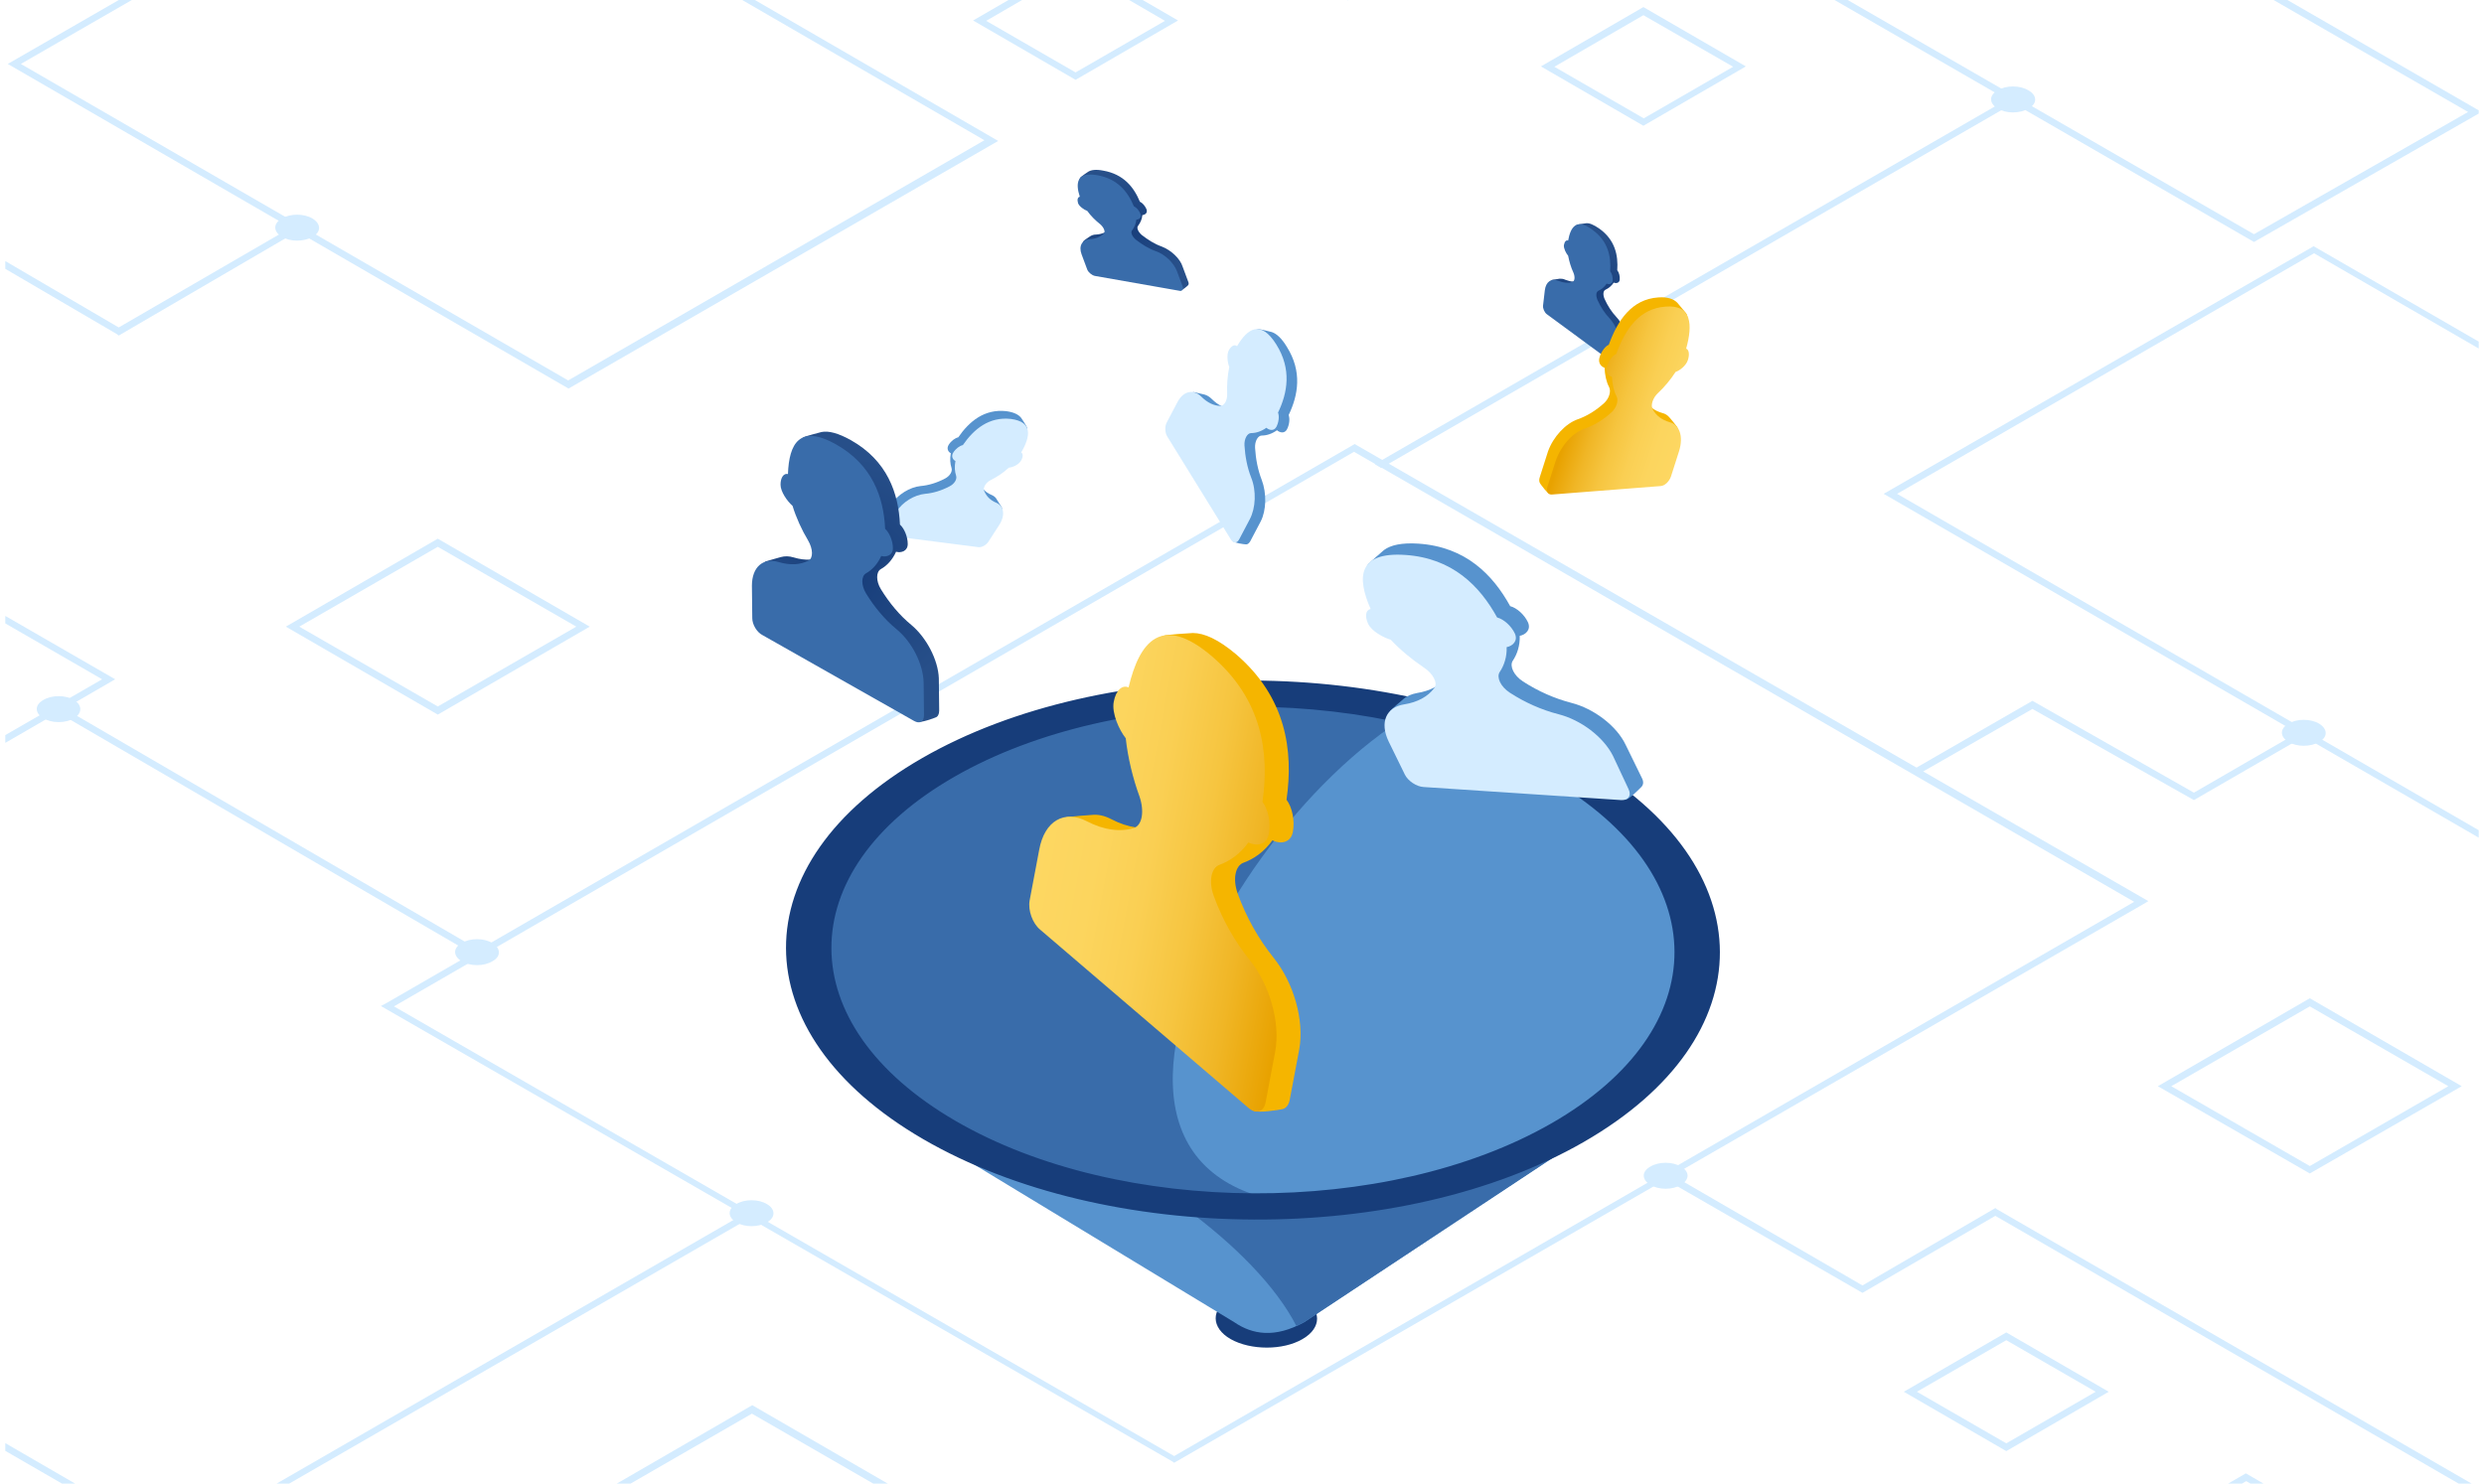 <?xml version="1.0" encoding="UTF-8"?>
<svg xmlns="http://www.w3.org/2000/svg" width="703" height="420" viewBox="0 0 703 420" fill="none">
  <g clip-path="url(#clip0_1_1439)">
    <path d="M381.4 0.1L282.7 -57L393.2 -120.6L491.7 -63.4L381.4 0.1ZM286.4 -56.9L381.2 -2L488 -63.4L393.2 -118.3L286.4 -56.9Z" fill="#D4ECFF"></path>
    <path d="M160.9 110L2.2 18.1L123.9 -52L282.5 39.9L160.9 110ZM5.9 18.1L160.8 107.7L278.6 39.7L123.9 -49.9L5.9 18.1Z" fill="#D4ECFF"></path>
    <path d="M744.5 262L744 261.7L533.1 139.8L654.8 69.7L655.3 70L866.2 191.9L744.5 262ZM536.9 139.8L744.5 259.9L862.5 191.8L654.9 71.7L536.9 139.8Z" fill="#D4ECFF"></path>
    <path d="M332.3 414.1L331.9 413.8L107.8 284.8L109.3 284L383.4 125.7L383.9 126L608 255.1L606.5 256L332.3 414.1ZM111.5 284.9L332.3 412.2L604 255.3L383.2 127.9L111.5 284.9Z" fill="#D4ECFF"></path>
    <path d="M390.9 132.5L389.1 131.4L569.3 27.4L570.2 29L390.9 132.5Z" fill="#D4ECFF"></path>
    <path d="M88.5 67C86.1 68.5 82.1 68.5 79.7 67C77.3 65.5 77.3 63.3 79.7 61.9C82.1 60.4 86.1 60.4 88.5 61.9C90.9 63.4 90.9 65.7 88.5 67Z" fill="#D4ECFF"></path>
    <path d="M656.4 210C654 211.5 650 211.5 647.6 210C645.2 208.5 645.2 206.3 647.6 204.9C650 203.4 654 203.4 656.4 204.9C658.8 206.4 658.8 208.7 656.4 210Z" fill="#D4ECFF"></path>
    <path d="M475.8 335.4C473.4 336.9 469.4 336.9 467 335.4C464.6 333.9 464.6 331.7 467 330.3C469.4 328.8 473.4 328.8 475.8 330.3C478.2 331.7 478.2 333.9 475.8 335.4Z" fill="#D4ECFF"></path>
    <path d="M63.9 524.4L63.5 524.1L-97.1 431L-28.3 391.2L-27.9 391.5L132.7 484.6L63.9 524.4ZM-93.5 430.9L64 522.1L129.2 484.5L-28.5 393.4L-93.5 430.9Z" fill="#D4ECFF"></path>
    <path d="M1.5 210.3L1 210L-100.6 151.4L-69.5 133.4L-69 133.7L32.6 192.3L1.5 210.3ZM-96.9 151.3L1.5 208.1L28.9 192.3L-69.5 135.5L-96.9 151.3Z" fill="#D4ECFF"></path>
    <path d="M33.6 95L33.1 94.6L-135.2 -3.9L-35.6 -61L-34.6 -59.4L-131.4 -3.9L33.6 92.7L83.6 63.7L84.5 65.3L33.6 95Z" fill="#D4ECFF"></path>
    <path d="M21 203.3C18.6 204.8 14.6 204.8 12.2 203.3C9.8 201.8 9.8 199.6 12.2 198.2C14.6 196.7 18.6 196.7 21 198.2C23.3 199.6 23.3 201.9 21 203.3Z" fill="#D4ECFF"></path>
    <path d="M51.5 437.5L49.7 436.5L212.2 342.7L213.1 344.3L51.5 437.5Z" fill="#D4ECFF"></path>
    <path d="M637.9 68.5L498.4 -12L562.8 -48.8L702.3 31.7L637.9 68.5ZM502.1 -12L637.9 66.3L698.5 31.7L562.7 -46.5L502.1 -12Z" fill="#D4ECFF"></path>
    <path d="M574.1 30.7C571.7 32.2 567.7 32.2 565.3 30.7C562.9 29.2 562.9 27 565.3 25.6C567.7 24.1 571.7 24.1 574.1 25.6C576.6 27 576.6 29.4 574.1 30.7Z" fill="#D4ECFF"></path>
    <path d="M758.1 456L564.7 344.2L527.1 366L471 333.7L471.9 331.9L527.1 363.9L564.7 342L565.1 342.3L759 454.4L758.1 456Z" fill="#D4ECFF"></path>
    <path d="M17.154 199.955L16.198 201.597L135.025 270.787L135.981 269.145L17.154 199.955Z" fill="#D4ECFF"></path>
    <path d="M217.1 346C214.7 347.5 210.7 347.5 208.3 346C205.9 344.5 205.9 342.3 208.3 340.9C210.7 339.4 214.7 339.4 217.1 340.9C219.5 342.3 219.5 344.7 217.1 346Z" fill="#D4ECFF"></path>
    <path d="M139.4 272.1C137 273.6 133 273.6 130.6 272.1C128.2 270.6 128.2 268.4 130.6 267C133 265.5 137 265.5 139.4 267C141.8 268.5 141.8 270.8 139.4 272.1Z" fill="#D4ECFF"></path>
    <path d="M653.7 332.2L610.7 307.5L653.7 282.6L696.7 307.5L653.7 332.2ZM614.5 307.5L653.7 330.1L692.9 307.5L653.7 284.9L614.5 307.5Z" fill="#D4ECFF"></path>
    <path d="M465.1 35.6L436.1 18.8L465.1 2L494.1 18.8L465.1 35.6ZM439.9 18.9L465.2 33.5L490.5 18.9L465.1 4.3L439.9 18.9Z" fill="#D4ECFF"></path>
    <path d="M567.8 410.8L538.8 394L567.8 377.2L596.8 394L567.8 410.8ZM542.5 394L567.8 408.6L593.1 394L567.8 379.4L542.5 394Z" fill="#D4ECFF"></path>
    <path d="M635.6 450.7L606.6 433.9L635.6 417.1L664.6 433.9L635.6 450.7ZM610.4 433.9L635.7 448.5L661 433.9L635.7 419.3L610.4 433.9Z" fill="#D4ECFF"></path>
    <path d="M304.4 22.6L275.4 5.8L304.4 -11L333.4 5.8L304.4 22.6ZM279.1 5.9L304.4 20.5L329.7 5.9L304.4 -8.8L279.1 5.9Z" fill="#D4ECFF"></path>
    <path d="M620.9 226.5L575.2 200.7L542.7 219.3L541.7 217.7L575.2 198.4L620.9 224.4L651.5 206.7L652.4 208.3L620.9 226.5Z" fill="#D4ECFF"></path>
    <path d="M123.9 202.3L80.9 177.4L123.9 152.5L166.9 177.4L123.9 202.3ZM84.7 177.4L123.9 200L163.1 177.4L123.9 154.8L84.7 177.4Z" fill="#D4ECFF"></path>
    <path d="M212.9 447.6L169.9 422.7L212.9 397.8L255.9 422.7L212.9 447.6ZM173.6 422.8L212.8 445.4L252 422.8L212.8 400.2L173.6 422.8Z" fill="#D4ECFF"></path>
    <path d="M368.6 379.1C374.2 375.9 374.1 370.6 368.5 367.4C362.9 364.2 353.8 364.1 348.2 367.4C342.6 370.6 342.7 375.9 348.3 379.1C354 382.3 363.1 382.3 368.6 379.1Z" fill="#173D7A"></path>
    <path d="M250.5 314.4L349.3 374.3C354.4 377.8 360.8 378.9 369.1 374.3L453.6 318.4L250.5 314.4Z" fill="#5793CE"></path>
    <path d="M284.5 315.1C320.6 327.8 355.6 353.3 366.9 375.4C367.6 375.1 368.3 374.7 369.1 374.3L453.6 318.4L284.5 315.1Z" fill="#396CAA"></path>
    <path d="M447.3 322.4C498.2 293 497.9 245.2 446.7 215.7C395.5 186.1 312.7 186 261.9 215.4C211 244.8 211.3 292.6 262.5 322.1C313.7 351.7 396.4 351.8 447.3 322.4Z" fill="#5793CE"></path>
    <path d="M404.5 199.3C357 187.8 300.4 193.2 261.9 215.3C211 244.7 211.3 292.5 262.5 322C301.4 344.5 358.5 349.9 406 338.4C274.7 363 346.3 228 404.5 199.3Z" fill="#396CAA"></path>
    <path d="M447.9 215.4C396.2 185.4 312.5 185 261 214.6C209.5 244.2 209.6 292.5 261.3 322.5C313 352.5 396.7 352.9 448.2 323.3C499.7 293.7 499.6 245.4 447.9 215.4ZM439.1 318C392.6 344.7 317 344.4 270.4 317.3C223.7 290.2 223.6 246.6 270.1 219.9C316.6 193.2 392.2 193.5 438.8 220.6C485.5 247.7 485.6 291.3 439.1 318Z" fill="#173D7A"></path>
    <path d="M328.8 69.8C326.8 69.1 324.9 67.9 323.1 66.5C322.1 65.6 321.6 64.5 322.1 63.9C322.7 63.1 323.2 62.1 323.3 60.9C324.1 60.8 324.8 60.3 324.5 59.3C324.1 58.3 323.3 57.4 322.6 57.1C320.9 53 318 49.3 312.2 48.3C310.2 47.9 308.8 48.1 308 48.6C307.8 48.7 306.1 49.9 305.9 50.1C304.8 51.2 306.5 52.2 307.3 54.4C306.7 54.5 306.5 55.2 306.8 56.2C307.1 57.1 308.5 58.1 309.4 58.4C310.4 59.8 311.7 61.1 313.1 62.2C314.1 63.1 314.6 64.3 314.1 64.8C313.2 65.7 311.9 66.3 310.2 66.4C309.5 66.4 309 66.6 308.5 66.9C308.4 67 306.8 68 306.7 68.2C306 69 307.2 69.2 307.8 70.7L309.4 75C309.7 75.8 310.7 76.6 311.5 76.8L334.1 82.2C334.5 82.3 336 81 336.2 80.8C336.4 80.6 336.5 80.2 336.3 79.8L334.7 75.5C334 73.2 331.4 70.8 328.8 69.8Z" fill="url(#paint0_radial_1_1439)"></path>
    <path d="M327.1 71.1C325.1 70.4 323.2 69.2 321.4 67.8C320.4 66.9 319.9 65.8 320.4 65.2C321 64.4 321.5 63.4 321.6 62.2C322.4 62.1 323.1 61.6 322.8 60.6C322.4 59.6 321.6 58.7 320.9 58.4C319.2 54.3 316.3 50.6 310.5 49.6C304.8 48.6 304.3 51.7 305.6 55.7C305 55.8 304.8 56.5 305.1 57.5C305.4 58.4 306.8 59.4 307.7 59.7C308.7 61.1 310 62.4 311.4 63.5C312.4 64.4 312.9 65.6 312.4 66.1C311.5 67 310.2 67.6 308.5 67.7C306.3 67.8 305.2 69.6 306.1 72L307.7 76.3C308 77.1 309 77.9 309.8 78.1L333.7 82.3C334.6 82.5 335 81.9 334.7 81.1L333.1 76.8C332.2 74.4 329.7 72 327.1 71.1Z" fill="#396CAA"></path>
    <path d="M457.5 89.8C456.1 88.3 455 86.6 454.1 84.6C453.6 83.4 453.7 82.3 454.4 82C455.3 81.6 456.1 80.9 456.7 80C457.4 80.3 458.3 80.1 458.4 79.2C458.5 78.2 458.2 77.1 457.7 76.5C458 72.3 457.1 67.9 452.6 64.7C451 63.6 449.8 63.1 448.9 63.2C448.7 63.2 446.7 63.5 446.5 63.6C445.1 64.1 446.2 65.6 445.8 67.8C445.2 67.6 444.8 68.1 444.6 69.1C444.5 70 445.2 71.4 445.8 72.1C446.1 73.7 446.6 75.4 447.3 76.9C447.8 78.1 447.7 79.3 447 79.5C445.9 79.9 444.5 79.8 443 79.2C442.4 78.9 441.9 78.9 441.4 78.9C441.3 78.9 439.5 79.2 439.4 79.2C438.5 79.5 439.4 80.3 439.2 81.8L438.7 86.1C438.6 86.9 439.1 88 439.7 88.5L456.6 102.6C456.9 102.8 458.8 102.4 459 102.3C459.3 102.2 459.5 101.9 459.6 101.5L460.1 97.2C460.5 94.8 459.3 91.7 457.5 89.8Z" fill="url(#paint1_radial_1_1439)"></path>
    <path d="M455.5 90.1C454.1 88.6 453 86.9 452.1 84.9C451.6 83.7 451.7 82.6 452.4 82.3C453.3 81.9 454.1 81.2 454.7 80.3C455.4 80.6 456.3 80.4 456.4 79.5C456.5 78.5 456.2 77.4 455.7 76.8C456 72.6 455.1 68.2 450.6 65C446.2 61.7 444.5 64.2 443.8 68.1C443.2 67.9 442.8 68.4 442.6 69.4C442.5 70.3 443.2 71.7 443.8 72.4C444.1 74 444.6 75.7 445.3 77.2C445.8 78.4 445.7 79.6 445 79.8C443.9 80.2 442.5 80.1 441 79.5C439.1 78.7 437.5 79.7 437.2 82.2L436.7 86.5C436.6 87.3 437.1 88.4 437.7 88.9L456.2 102.5C456.9 103 457.5 102.7 457.6 101.9L458.1 97.6C458.5 95.1 457.3 92 455.5 90.1Z" fill="#396CAA"></path>
    <path d="M360.5 271.2C356.3 266 352.7 259.7 350.3 253C348.8 248.9 349.6 245 352 244.2C355 243.1 357.9 241 360.1 237.9C362.3 239 365.3 238.7 365.9 235.5C366.5 232.3 365.7 228.5 364.1 226.4C366.1 212.5 364 197.4 349.8 185.2C344.8 181 340.8 179.2 337.6 179.2C336.8 179.2 330.2 179.7 329.6 179.9C324.9 181.2 328 186.6 326.3 194C324.5 193.2 322.7 194.8 322.1 198.1C321.5 201.3 323.6 206 325.5 208.4C326.1 213.9 327.5 219.7 329.4 224.9C330.8 229 330.2 233 327.8 233.8C323.9 235 319.3 234.4 314.5 231.9C312.6 230.9 310.7 230.5 309 230.7C308.5 230.7 302.6 231.2 302.1 231.3C298.9 232.2 301.8 235 300.9 240L298.2 254.3C297.7 257.1 299 260.8 301.2 262.6L354.8 314.4C355.7 315.2 362.1 314.2 362.9 314C363.9 313.8 364.7 312.9 365 311.4L367.7 297.1C369.2 288.8 366.1 278.2 360.5 271.2Z" fill="#F5B500"></path>
    <path d="M353.7 271.8C349.5 266.6 345.9 260.3 343.5 253.6C342 249.5 342.8 245.6 345.2 244.8C348.2 243.7 351.1 241.6 353.3 238.5C355.5 239.6 358.5 239.3 359.1 236.1C359.7 232.9 358.9 229.1 357.3 227C359.3 213.1 357.2 198 343 185.8C328.8 173.7 322.5 181.5 319.4 194.6C317.6 193.8 315.8 195.4 315.2 198.7C314.6 201.9 316.7 206.6 318.6 209C319.2 214.5 320.6 220.3 322.5 225.5C323.9 229.6 323.3 233.6 320.9 234.4C317 235.6 312.4 235 307.6 232.5C301.3 229.2 295.6 232.3 294.1 240.6L291.4 254.9C290.9 257.7 292.2 261.4 294.4 263.2L353.4 313.7C355.5 315.5 357.7 314.8 358.2 312L360.9 297.7C362.4 289.4 359.3 278.7 353.7 271.8Z" fill="url(#paint2_linear_1_1439)"></path>
    <path d="M446.5 118.7C449.1 117.8 451.7 116.2 454 114.1C455.4 112.8 456 110.8 455.4 109.6C454.6 108.1 454.2 106.2 454.1 104.1C453.1 103.8 452.2 102.7 452.7 101.1C453.2 99.5 454.3 98 455.3 97.6C457.8 90.7 461.8 84.7 469.3 84.2C471.9 84 473.6 84.6 474.7 85.7C474.9 86 477 88.4 477.2 88.7C478.5 90.9 476.2 92.2 475.1 96.1C475.9 96.4 476.1 97.7 475.6 99.3C475.1 100.9 473.3 102.3 472.1 102.7C470.7 104.9 468.9 107 467.1 108.7C465.7 110 465 112.1 465.6 113.2C466.6 115.1 468.3 116.3 470.4 116.9C471.3 117.1 472 117.6 472.5 118.2C472.7 118.4 474.5 120.6 474.6 120.8C475.5 122.3 473.9 122.5 473 125.1L470.7 132.3C470.2 133.7 469 134.9 467.8 135L438.5 139.8C438 139.8 436.1 137.2 435.9 136.9C435.6 136.5 435.5 135.8 435.8 135L438.1 127.8C439.6 123.6 443.1 119.9 446.5 118.7Z" fill="#F5B500"></path>
    <path d="M448.6 121.3C451.2 120.4 453.8 118.8 456.1 116.7C457.5 115.4 458.1 113.4 457.5 112.2C456.7 110.7 456.3 108.8 456.2 106.7C455.2 106.4 454.3 105.3 454.8 103.7C455.3 102.1 456.4 100.6 457.4 100.2C459.9 93.3 463.9 87.3 471.4 86.8C478.8 86.2 479.1 91.9 477.2 98.7C478 99 478.2 100.3 477.7 101.9C477.2 103.5 475.4 104.9 474.2 105.3C472.8 107.5 471 109.6 469.2 111.3C467.8 112.6 467.1 114.7 467.7 115.8C468.7 117.7 470.4 118.9 472.5 119.5C475.3 120.2 476.5 123.5 475.2 127.7L472.9 134.9C472.4 136.3 471.2 137.5 470 137.6L439.2 140C438.1 140.1 437.5 139 438 137.6L440.3 130.4C441.8 126.1 445.2 122.4 448.6 121.3Z" fill="url(#paint3_linear_1_1439)"></path>
    <path d="M444.8 199C440.1 197.8 435.3 195.7 431 192.9C428.4 191.2 427.2 188.6 428.1 187.1C429.4 185.2 430.2 182.7 430.1 180C431.8 179.7 433.4 178.2 432.4 176.1C431.4 174 429.3 172.1 427.4 171.6C422.5 162.7 414.8 154.8 401.4 153.9C396.7 153.6 393.6 154.3 391.7 155.7C391.3 156 387.7 159.2 387.3 159.6C385.2 162.4 389.3 164.2 391.5 169.2C390.1 169.5 389.8 171.2 390.8 173.4C391.8 175.5 395.1 177.3 397.2 177.9C399.9 180.8 403.2 183.5 406.6 185.8C409.2 187.5 410.6 190.2 409.5 191.6C407.7 194 404.8 195.6 401 196.2C399.5 196.5 398.2 197 397.3 197.8C397 198 393.8 200.8 393.6 201.1C392.1 203 395 203.4 396.7 206.7L401.3 216.1C402.2 217.9 404.6 219.5 406.6 219.6L460 226.4C460.9 226.5 464.2 223.1 464.6 222.7C465.1 222.1 465.2 221.3 464.7 220.3L460.1 210.9C457.5 205.4 451 200.6 444.8 199Z" fill="#5793CE"></path>
    <path d="M441.1 202.2C436.4 201 431.6 198.9 427.3 196.1C424.7 194.4 423.5 191.8 424.4 190.3C425.7 188.4 426.5 185.9 426.4 183.2C428.1 182.9 429.7 181.4 428.7 179.3C427.7 177.2 425.6 175.3 423.7 174.8C418.8 165.9 411.1 158 397.7 157.1C384.2 156.2 384 163.5 387.9 172.4C386.5 172.7 386.2 174.4 387.2 176.6C388.2 178.7 391.5 180.5 393.6 181.1C396.3 184 399.6 186.7 403 189C405.6 190.7 407 193.4 405.9 194.8C404.1 197.2 401.2 198.8 397.4 199.4C392.3 200.2 390.4 204.5 393 209.9L397.6 219.3C398.5 221.1 400.9 222.7 402.9 222.8L458.8 226.5C460.8 226.6 461.8 225.3 460.9 223.4L456.5 214C453.8 208.6 447.4 203.8 441.1 202.2Z" fill="#D4ECFF"></path>
    <path d="M357.1 135.9C356 133.1 355.4 130 355.2 126.8C355.1 124.9 356 123.3 357.1 123.3C358.5 123.3 360 122.8 361.4 121.8C362.2 122.5 363.5 122.8 364.2 121.6C364.9 120.3 365.1 118.6 364.7 117.5C367.4 111.9 368.6 105.2 364.2 98.2C362.7 95.7 361.2 94.4 359.9 94C359.6 93.9 356.7 93.2 356.4 93.2C354.2 93.1 354.8 95.8 353.1 98.7C352.4 98.1 351.5 98.6 350.8 99.8C350.1 101.1 350.4 103.3 350.9 104.6C350.4 107 350.2 109.6 350.3 112.1C350.4 114 349.5 115.6 348.4 115.6C346.6 115.6 344.7 114.7 343 113C342.3 112.3 341.6 111.9 340.9 111.7C340.7 111.7 338.1 111 337.9 111C336.4 111 337.3 112.5 336.2 114.5L333.2 120.2C332.6 121.3 332.7 123.1 333.3 124.1L349 153.2C349.3 153.7 352.1 154.1 352.5 154.1C353 154.2 353.4 153.9 353.8 153.3L356.8 147.6C358.4 144.5 358.5 139.6 357.1 135.9Z" fill="#5793CE"></path>
    <path d="M354.1 135.2C353 132.4 352.4 129.3 352.2 126.1C352.1 124.2 353 122.6 354.1 122.6C355.5 122.6 357 122.1 358.4 121.1C359.2 121.8 360.5 122.1 361.2 120.9C361.9 119.6 362.1 117.9 361.7 116.8C364.4 111.2 365.6 104.5 361.2 97.5C356.8 90.5 353.1 92.9 350.1 98C349.4 97.4 348.5 97.9 347.8 99.1C347.1 100.4 347.4 102.6 347.9 103.9C347.4 106.3 347.2 108.9 347.3 111.4C347.4 113.3 346.5 114.9 345.4 114.9C343.6 114.9 341.7 114 340 112.3C337.8 110.1 334.9 110.6 333.2 113.9L330.2 119.6C329.6 120.7 329.7 122.5 330.3 123.5L348.4 152.8C349.1 153.9 350.1 153.8 350.7 152.7L353.7 147C355.4 143.8 355.6 138.9 354.1 135.2Z" fill="#D4ECFF"></path>
    <path d="M260.5 137.6C262.8 137.4 265.1 136.7 267.4 135.5C268.8 134.8 269.6 133.5 269.3 132.5C268.9 131.3 268.8 129.9 269.1 128.3C268.4 128 267.8 127 268.5 125.9C269.2 124.8 270.3 124 271.2 123.8C274.3 119.3 278.6 115.7 284.8 116.4C287 116.7 288.3 117.4 289 118.3C289.2 118.5 290.5 120.6 290.6 120.9C291.3 122.7 289.2 123.3 287.7 125.9C288.3 126.2 288.3 127.2 287.6 128.3C286.9 129.4 285.3 130.1 284.2 130.2C282.7 131.6 280.9 132.8 279.1 133.7C277.7 134.4 276.9 135.8 277.2 136.7C277.8 138.2 278.9 139.4 280.6 140.1C281.3 140.4 281.8 140.8 282.1 141.4C282.2 141.6 283.4 143.4 283.5 143.6C284 144.8 282.6 144.7 281.5 146.4L278.4 151.2C277.8 152.1 276.6 152.8 275.6 152.7L250.7 151.4C250.3 151.3 249.2 149.2 249 148.9C248.8 148.5 248.9 148 249.2 147.5L252.3 142.7C254.1 140 257.5 137.9 260.5 137.6Z" fill="#5793CE"></path>
    <path d="M261.8 139.8C264.1 139.6 266.4 138.9 268.7 137.7C270.1 137 270.9 135.7 270.6 134.7C270.2 133.5 270.1 132.1 270.4 130.5C269.7 130.2 269.1 129.2 269.8 128.1C270.5 127 271.6 126.2 272.5 126C275.6 121.5 279.9 117.9 286.1 118.6C292.3 119.4 291.7 123.5 289 128.1C289.6 128.4 289.6 129.4 288.9 130.5C288.2 131.6 286.6 132.3 285.5 132.4C284 133.8 282.2 135 280.4 135.9C279 136.6 278.2 138 278.5 138.9C279.1 140.4 280.2 141.6 281.9 142.3C284.1 143.2 284.6 145.8 282.8 148.6L279.7 153.4C279.1 154.3 277.9 155 276.9 154.9L251.2 151.6C250.3 151.5 250 150.6 250.6 149.7L253.7 144.9C255.4 142.1 258.8 140.1 261.8 139.8Z" fill="#D4ECFF"></path>
    <path d="M257.9 176.9C254.6 174.2 251.7 170.7 249.3 166.8C247.9 164.5 247.9 161.9 249.3 161.1C251.1 160.1 252.6 158.4 253.6 156.2C255.1 156.6 256.9 156 256.9 154C256.9 151.9 255.9 149.6 254.7 148.5C254.3 139.6 251.1 130.4 240.8 124.6C237.2 122.6 234.5 121.9 232.5 122.3C232 122.4 228 123.5 227.6 123.7C224.8 125.1 227.4 128.1 227.3 132.9C226.1 132.6 225.2 133.9 225.2 135.9C225.2 137.9 227.1 140.6 228.6 141.9C229.6 145.2 231.2 148.7 233 151.7C234.4 154.1 234.5 156.7 233.1 157.4C230.8 158.6 227.9 158.8 224.6 157.8C223.3 157.4 222.1 157.4 221 157.7C220.7 157.8 217 158.8 216.8 158.9C214.9 159.9 217.1 161.2 217.1 164.5L217.2 173.7C217.2 175.5 218.5 177.7 220.1 178.5L259.8 204.3C260.5 204.7 264.4 203.3 264.8 203.1C265.4 202.9 265.8 202.2 265.8 201.2L265.7 192C265.5 186.8 262.2 180.5 257.9 176.9Z" fill="url(#paint4_radial_1_1439)"></path>
    <path d="M253.7 178.1C250.4 175.4 247.5 171.9 245.1 168C243.7 165.7 243.7 163.1 245.1 162.3C246.9 161.3 248.4 159.6 249.4 157.4C250.9 157.8 252.7 157.2 252.7 155.2C252.7 153.1 251.7 150.8 250.5 149.7C250.1 140.8 246.9 131.6 236.6 125.8C226.3 120 223.3 125.6 223 134.2C221.8 133.9 220.9 135.2 220.9 137.2C220.9 139.2 222.8 141.9 224.3 143.2C225.3 146.5 226.9 150 228.7 153C230.1 155.4 230.2 158 228.8 158.7C226.5 159.9 223.6 160.1 220.3 159.1C216 157.8 212.8 160.5 212.8 165.8L212.9 175C212.9 176.8 214.2 179 215.8 179.8L258.7 204.1C260.3 205 261.5 204.3 261.5 202.5L261.4 193.3C261.3 188 258.1 181.7 253.7 178.1Z" fill="#396CAA"></path>
  </g>
  <defs>
    <radialGradient id="paint0_radial_1_1439" cx="0" cy="0" r="1" gradientUnits="userSpaceOnUse" gradientTransform="translate(318.394 66.422) rotate(-20.079) scale(16.725 16.725)">
      <stop stop-color="#173D7A"></stop>
      <stop offset="1" stop-color="#274F89"></stop>
    </radialGradient>
    <radialGradient id="paint1_radial_1_1439" cx="0" cy="0" r="1" gradientUnits="userSpaceOnUse" gradientTransform="translate(450.32 82.544) rotate(6.425) scale(15.836 15.836)">
      <stop stop-color="#173D7A"></stop>
      <stop offset="1" stop-color="#274F89"></stop>
    </radialGradient>
    <linearGradient id="paint2_linear_1_1439" x1="294.501" y1="238.084" x2="369.359" y2="252.002" gradientUnits="userSpaceOnUse">
      <stop stop-color="#FDD762"></stop>
      <stop offset="0.213" stop-color="#FCD55E"></stop>
      <stop offset="0.41" stop-color="#FACF53"></stop>
      <stop offset="0.601" stop-color="#F6C540"></stop>
      <stop offset="0.789" stop-color="#F0B626"></stop>
      <stop offset="0.973" stop-color="#E9A404"></stop>
      <stop offset="0.992" stop-color="#E8A200"></stop>
    </linearGradient>
    <linearGradient id="paint3_linear_1_1439" x1="476.319" y1="126.023" x2="445.501" y2="116.094" gradientUnits="userSpaceOnUse">
      <stop stop-color="#FDD762"></stop>
      <stop offset="0.213" stop-color="#FCD55E"></stop>
      <stop offset="0.41" stop-color="#FACF53"></stop>
      <stop offset="0.601" stop-color="#F6C540"></stop>
      <stop offset="0.789" stop-color="#F0B626"></stop>
      <stop offset="0.973" stop-color="#E9A404"></stop>
      <stop offset="0.992" stop-color="#E8A200"></stop>
    </linearGradient>
    <radialGradient id="paint4_radial_1_1439" cx="0" cy="0" r="1" gradientUnits="userSpaceOnUse" gradientTransform="translate(240.588 163.373) rotate(-0.492) scale(34.029 34.029)">
      <stop stop-color="#173D7A"></stop>
      <stop offset="1" stop-color="#274F89"></stop>
    </radialGradient>
    <clipPath id="clip0_1_1439">
      <rect width="700" height="420" fill="white" transform="translate(1.5)"></rect>
    </clipPath>
  </defs>
</svg>
